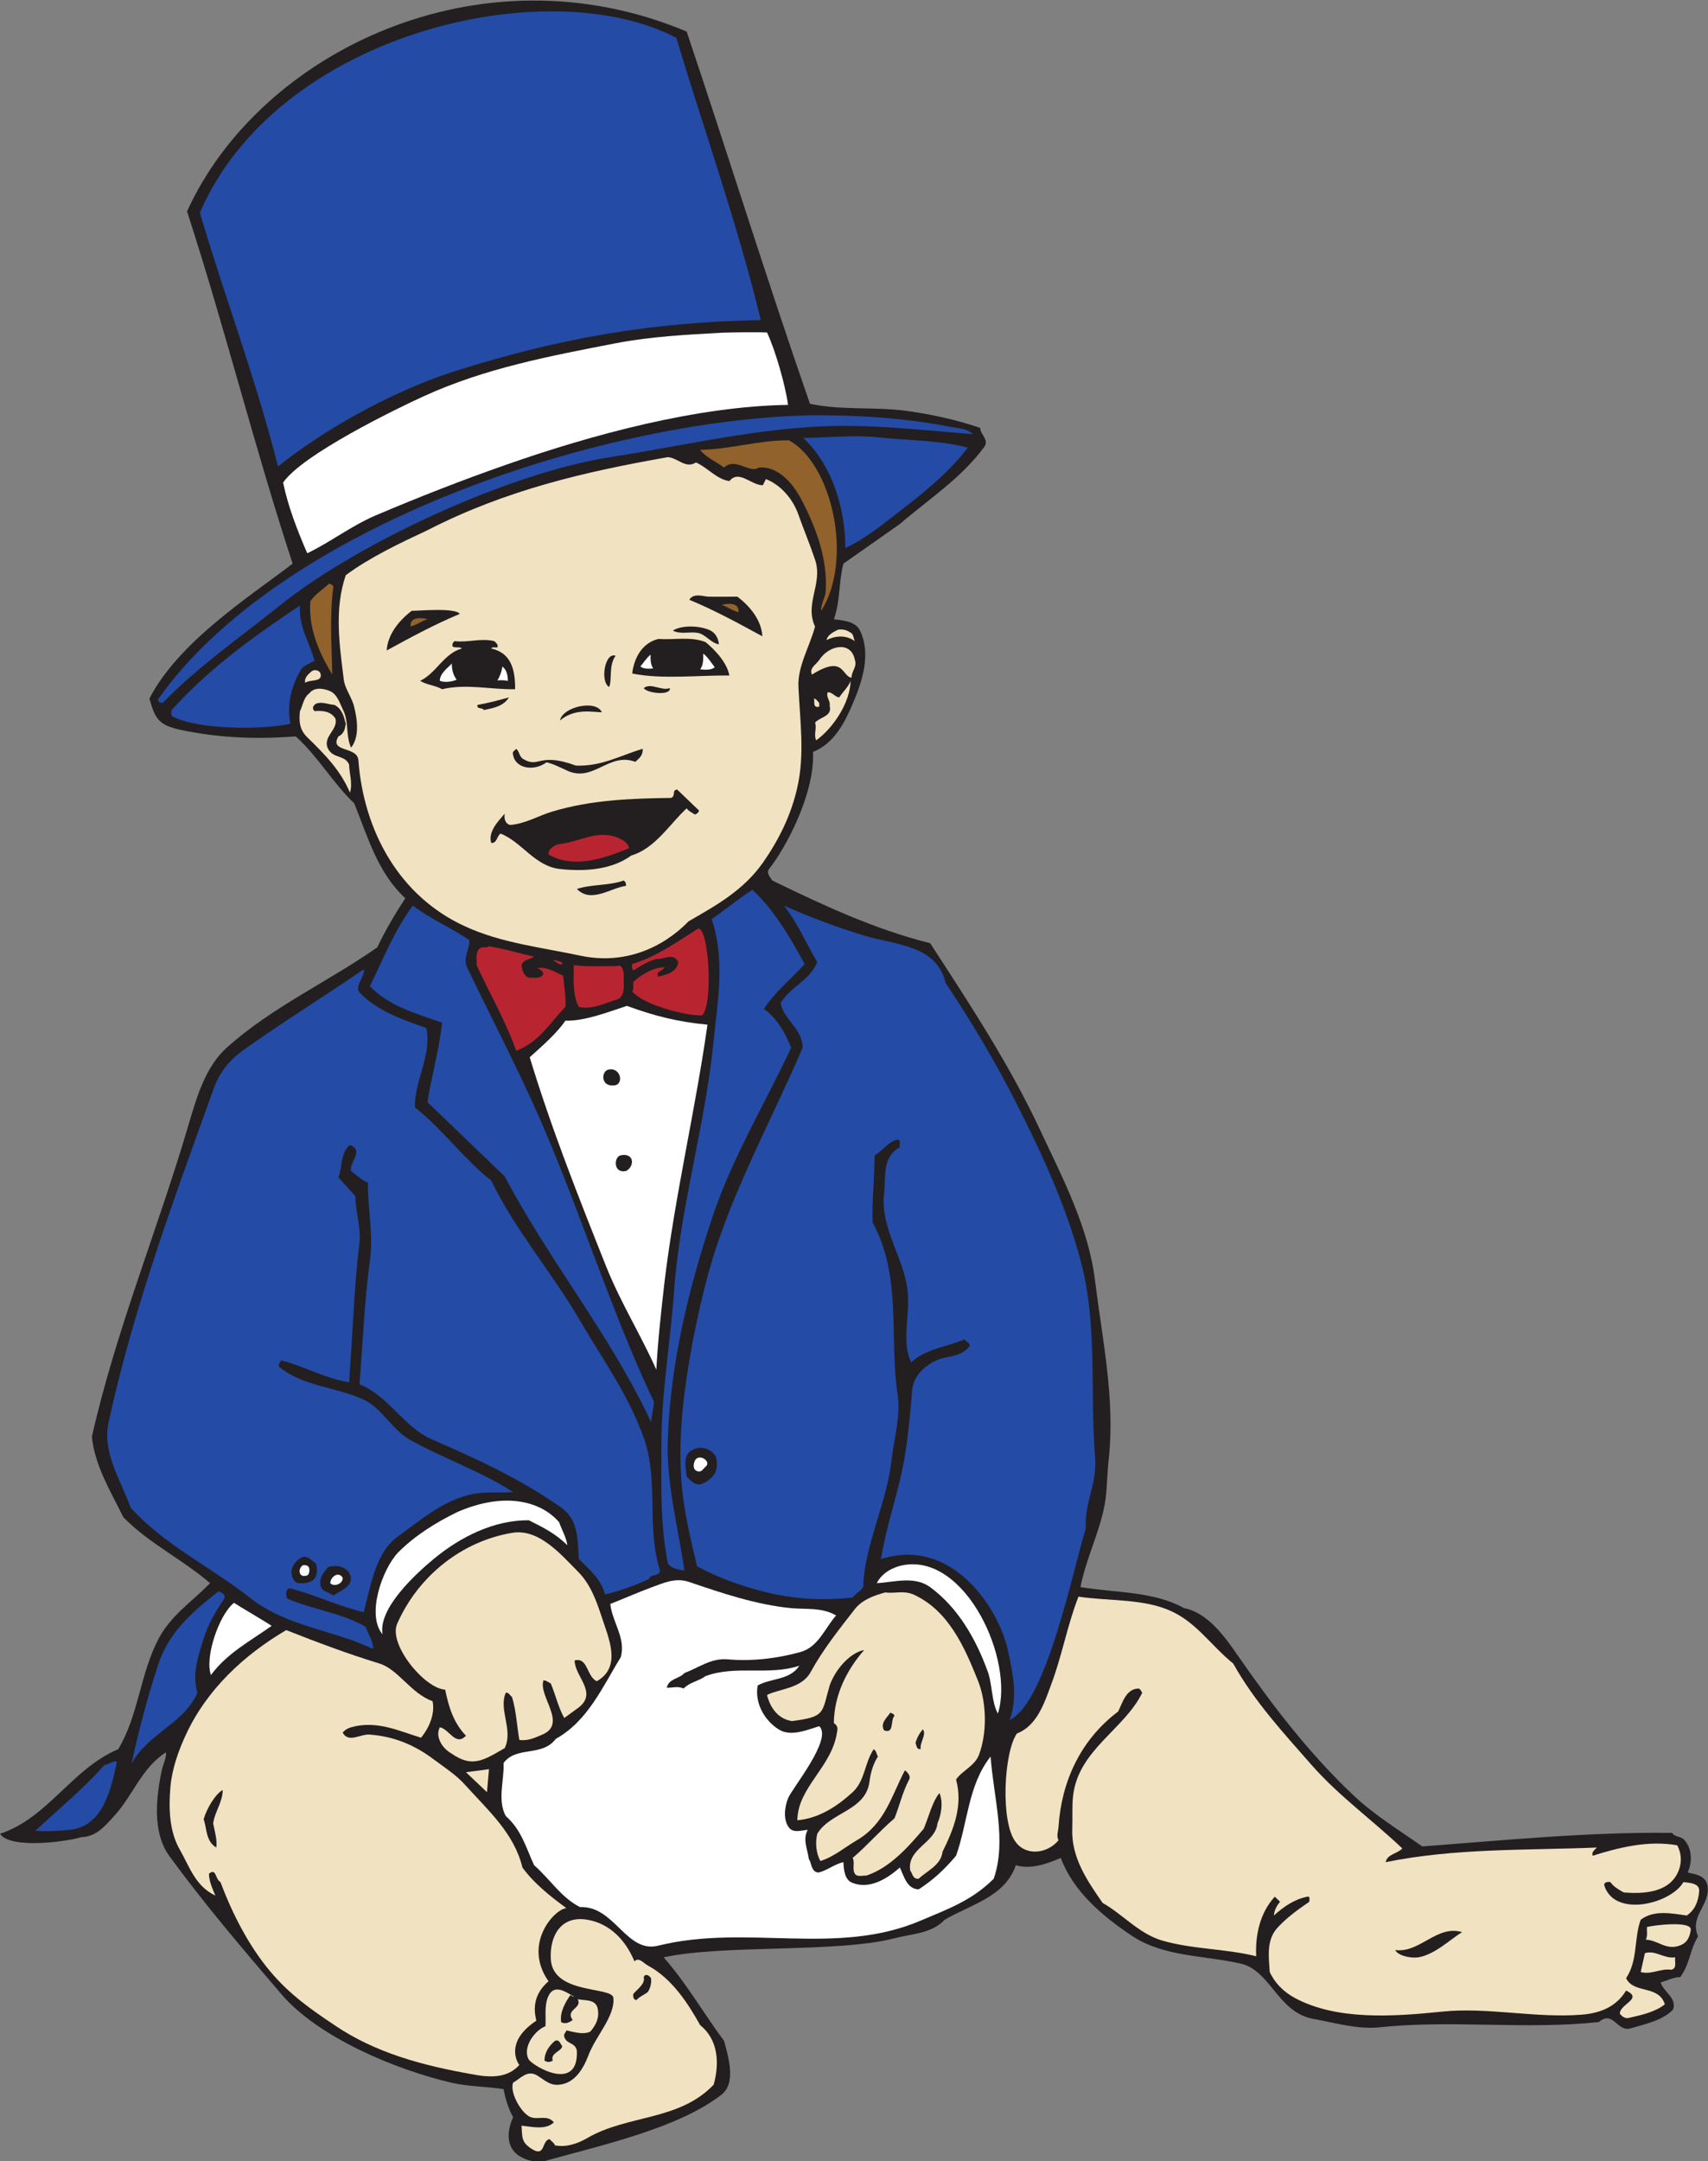 <?xml version="1.0" encoding="UTF-8" standalone="no"?>
<svg
   xmlns:dc="http://purl.org/dc/elements/1.1/"
   xmlns:cc="http://creativecommons.org/ns#"
   xmlns:rdf="http://www.w3.org/1999/02/22-rdf-syntax-ns#"
   xmlns:svg="http://www.w3.org/2000/svg"
   xmlns="http://www.w3.org/2000/svg"
   viewBox="0 0 740.547 936.68"
   height="936.68"
   width="740.547"
   xml:space="preserve"
   id="svg2"
   version="1.1"><rect x="0" y="0" width="740.547" height="936.68" fill="#808080" stroke="none"/><defs
     id="defs6" /><g
     transform="matrix(1.333,0,0,-1.333,0,936.68)"
     id="g10"><g
       transform="scale(0.1)"
       id="g12"><path
         id="path14"
         style="fill:#231f20;fill-opacity:1;fill-rule:evenodd;stroke:none"
         d="m 2233.44,6924.24 c 137.52,-408.96 261.36,-808.56 401.04,-1210.32 105.12,-22.32 214.55,-8.64 318.96,-23.76 80.64,-11.52 159.84,-28.8 234.71,-54.72 0.73,-21.6 29.53,-38.88 13.69,-61.2 -75.6,-102.97 -181.44,-170.65 -275.04,-251.28 l -183.6,-128.88 c -15.13,-58.32 -10.08,-124.56 -30.97,-180.72 28.81,-4.32 69.85,-5.76 84.97,-36.72 37.44,-77.76 6.48,-167.76 -23.76,-238.32 -25.2,-59.77 -60.48,-129.61 -128.88,-156.24 5.76,-137.53 -90,-314.64 -143.28,-380.88 -9.36,-13.68 3.6,-25.92 10.8,-37.45 164.16,-79.91 334.08,-159.11 513.36,-203.75 126.72,-195.12 257.04,-392.4 356.4,-604.8 74.16,-158.4 159.12,-318.96 180,-493.21 23.76,-191.51 65.52,-384.47 44.64,-578.15 -5.04,-42.48 -5.04,-87.12 -10.09,-128.88 -13.68,-99.36 -63.35,-191.52 -82.07,-288.72 114.48,-18.72 237.59,-12.96 336.96,-68.41 77.04,-14.39 133.92,-94.31 176.4,-156.24 112.32,-161.99 231.12,-316.79 374.4,-452.16 68.4,-64.79 147.6,-112.31 223.92,-166.31 270,20.15 542.16,47.52 812.88,43.92 7.92,-14.4 28.08,-9.36 40.32,-23.77 24.48,-28.07 25.92,-69.832 10.08,-105.114 28.08,-5.761 59.76,-10.801 64.8,-43.918 9.36,-61.922 -59.76,-97.199 -30.96,-163.437 -28.8,-48.965 -24.48,-84.961 -57.6,-132.481 -23.76,-0.722 -42.48,-11.523 -64.08,-17.285 8.64,-30.957 54,-50.398 40.32,-88.555 -35.28,-36.003 -88.57,-46.082 -136.08,-60.488 -46.8,-15.117 -56.88,60.488 -105.12,20.168 -237.6,-25.918 -475.2,7.918 -714.24,-17.289 -71.28,-7.195 -146.16,15.129 -213.84,27.367 -116.64,20.157 -138.96,157.676 -237.6,180 -117.36,26.641 -248.4,21.602 -350.64,88.563 -97.92,64.797 -192.96,145.441 -234.01,254.875 -45.35,-19.434 -97.19,-38.156 -146.15,-23.762 -35.28,-103.68 -149.76,-128.875 -231.12,-177.117 -43.93,-46.074 -107.28,-45.363 -163.44,-60.481 -189.36,-48.242 -555.12,-19.445 -750.96,-61.921 74.16,-83.516 131.04,-184.317 196.56,-271.438 13.68,-51.844 39.6,-134.637 -6.48,-173.523 C 2207.52,106.555 1959.12,52.559 1771.2,0 c -25.92,-5.039 -55.44,0 -82.08,16.555 -46.08,29.52 -38.88,85.683 -20.16,126.004 -15.12,28.078 -25.2,59.035 -30.96,91.437 -56.16,8.641 -113.76,7.918 -169.93,20.875 -179.27,41.77 -431.99,146.164 -553.672,288.723 -127.441,149.043 -249.835,292.324 -364.32,449.289 -54,74.867 -43.199,187.917 -23.762,277.917 4.325,19.43 15.125,41.04 13.684,58.32 -78.48,-49.69 -107.281,-138.96 -166.324,-204.48 -32.399,-35.28 -59.758,-69.84 -108.719,-71.28 -45.355,-14.4 -231.117,-40.32 -264.957,10.8 155.52,51.11 234,211.68 384.477,275.04 66.964,111.6 70.562,244.08 131.761,360 41.043,77.04 110.157,120.96 167.039,180 -89.277,77.04 -201.597,131.03 -282.238,214.56 -42.48,86.4 -92.16,166.32 -102.238,261.36 78.48,347.76 216.719,679.68 316.078,1020.24 25.918,87.12 54,182.88 122.402,244.8 147.598,132.48 329.039,213.84 489.599,326.16 26.64,55.44 56.88,107.28 91.44,159.84 -90,82.8 -122.4,200.88 -166.32,308.88 -66.96,62.64 -117.36,151.92 -190.082,217.44 -129.598,-10.08 -248.398,-5.04 -373.68,20.88 -71.281,15.84 -83.519,34.55 -102.242,102.24 95.043,183.6 320.399,327.6 465.84,438.48 -124.555,380.16 -219.602,763.92 -343.438,1145.51 234,515.53 949.672,868.32 1625.042,584.65 v 0" /><path
         id="path16"
         style="fill:#244ba6;fill-opacity:1;fill-rule:evenodd;stroke:none"
         d="m 2199.6,6904.08 c 92.16,-305.28 198.72,-603.36 275.04,-918.01 -355.68,-6.48 -655.2,-58.32 -995.76,-166.31 -215.28,-69.12 -437.04,-198.72 -574.564,-309.6 -71.996,285.12 -176.394,560.16 -254.16,825.12 251.285,582.47 1127.524,788.4 1549.444,568.8 v 0" /><path
         id="path18"
         style="fill:#ffffff;fill-opacity:1;fill-rule:evenodd;stroke:none"
         d="m 2348.64,5945.04 c 44.64,1.44 118.8,2.16 146.16,0.72 26.64,-56.17 59.76,-170.64 68.4,-235.44 -297.36,-4.32 -638.64,-97.2 -914.4,-193.68 -146.16,-51.12 -288,-106.56 -428.4,-166.32 -78.48,-33.84 -148.32,-87.84 -221.041,-122.41 -30.961,71.29 -62.64,151.93 -78.48,229.69 61.199,90.72 368.641,240.48 455.761,280.08 200.88,92.16 413.28,131.75 628.56,173.52 113.76,21.6 228.24,27.35 343.44,33.84 v 0" /><path
         id="path20"
         style="fill:#244ba6;fill-opacity:1;fill-rule:evenodd;stroke:none"
         d="m 3090.23,5639.04 c 25.93,-5.04 56.16,-5.04 74.16,-23.76 -177.12,13.68 -341.99,34.56 -519.83,23.76 -222.48,-13.68 -442.8,-64.8 -659.52,-98.65 C 1663.92,5491.44 1167.12,5264.64 910.078,5058 785.52,4957.91 640.797,4857.12 529.918,4741.91 c -10.078,-1.43 -13.68,1.45 -16.559,10.09 393.836,559.44 1422.001,906.48 2117.521,924.48 154.8,1.43 313.92,-8.64 459.35,-37.44 v 0" /><path
         id="path22"
         style="fill:#244ba6;fill-opacity:1;fill-rule:evenodd;stroke:none"
         d="m 2851.91,5605.2 c 97.93,-10.81 199.45,-8.64 295.93,-33.84 -71.28,-94.32 -169.2,-166.32 -262.08,-238.32 -43.2,-33.12 -87.84,-66.24 -136.08,-87.84 -1.44,162.71 -61.92,288.72 -137.52,357.84 72,0 163.44,10.08 239.75,2.16 v 0" /><path
         id="path24"
         style="fill:#91622b;fill-opacity:1;fill-rule:evenodd;stroke:none"
         d="m 2671.2,5040.72 c -2.16,20.16 12.24,41.04 14.4,61.19 7.2,105.84 -30.96,208.81 -78.48,299.53 -25.2,48.24 -72.72,110.88 -139.68,105.12 -27.36,-21.6 -75.6,35.28 -112.32,0 -25.92,19.44 -60.48,33.83 -77.76,57.6 97.92,1.44 190.08,31.68 288.72,30.96 138.96,-74.89 210.96,-385.2 105.12,-554.4 v 0" /><path
         id="path26"
         style="fill:#91622b;fill-opacity:1;fill-rule:evenodd;stroke:none"
         d="m 1084.32,5119.2 c -12.96,-95.04 -5.04,-199.44 -3.6,-285.84 -29.52,49.68 -79.2,137.52 -71.28,238.32 15.12,23.76 41.04,38.16 61.2,57.6 6.48,-2.88 10.8,-2.88 13.68,-10.08 v 0" /><path
         id="path28"
         style="fill:#244ba6;fill-opacity:1;fill-rule:evenodd;stroke:none"
         d="m 975.602,5058 c -5.043,-68.41 31.678,-120.25 47.518,-180 -14.4,-7.2 -28.804,-12.96 -41.042,-23.76 -32.398,-51.84 -50.398,-114.48 -37.437,-180.72 -87.844,-19.44 -297.36,-20.88 -383.762,23.76 -5.039,2.88 -5.762,18.72 0,23.76 126.719,139.68 275.758,244.08 414.723,336.96 v 0" /><path
         id="path30"
         style="fill:#91622b;fill-opacity:1;fill-rule:evenodd;stroke:none"
         d="m 1390.32,5013.36 c -18.72,-5.76 -35.28,-18.72 -54.72,-23.77 -3.6,32.41 35.28,29.53 54.72,23.77 v 0" /><path
         id="path32"
         style="fill:#f1e2c1;fill-opacity:1;fill-rule:evenodd;stroke:none"
         d="m 2766.96,4969.43 c 9.36,-3.59 8.64,-17.99 13.68,-27.35 -30.96,22.31 -65.52,16.56 -92.16,3.6 3.6,18 23.75,26.64 37.44,33.84 15.84,2.16 29.52,-1.44 41.04,-10.09 v 0" /><path
         id="path34"
         style="fill:#f1e2c1;fill-opacity:1;fill-rule:evenodd;stroke:none"
         d="m 2780.64,4880.88 c 7.91,-23.04 -11.52,-36 -10.8,-57.6 -32.4,3.6 -23.04,76.31 -128.88,10.08 -9.36,21.6 12.24,30.96 23.76,47.52 30.24,47.52 103.68,64.08 115.92,0 v 0" /><path
         id="path36"
         style="fill:#ffffff;fill-opacity:1;fill-rule:evenodd;stroke:none"
         d="m 2324.88,4857.12 c -7.2,-5.76 -19.44,-10.08 -47.52,-6.48 8.64,10.08 10.8,28.07 10.08,51.12 14.4,-10.8 27.36,-31.68 37.44,-44.64 v 0" /><path
         id="path38"
         style="fill:#ffffff;fill-opacity:1;fill-rule:evenodd;stroke:none"
         d="m 1485.36,4816.8 c -20.16,-8.64 -43.2,-8.64 -54.72,-3.6 0,24.48 26.64,42.48 38.88,56.16 0,-23.76 6.48,-40.32 15.84,-52.56 v 0" /><path
         id="path40"
         style="fill:#f1e2c1;fill-opacity:1;fill-rule:evenodd;stroke:none"
         d="m 1043.28,4833.36 c 2.88,-25.2 -35.28,-15.12 -50.405,-26.64 -4.316,16.56 10.805,28.8 20.165,36.72 8.64,8.64 28.8,4.31 30.24,-10.08 v 0" /><path
         id="path42"
         style="fill:#f1e2c1;fill-opacity:1;fill-rule:evenodd;stroke:none"
         d="m 2766.96,4813.2 c -2.16,-70.56 -55.44,-152.64 -112.32,-193.68 -8.64,18 2.88,40.32 -3.6,57.6 15.84,18.72 56.88,20.16 47.52,54.72 3.6,16.56 -12.24,25.91 -6.48,43.92 15.12,1.44 23.04,-15.12 37.44,-16.56 12.24,18 31.68,36.72 37.44,54 v 0" /><path
         id="path44"
         style="fill:#f1e2c1;fill-opacity:1;fill-rule:evenodd;stroke:none"
         d="m 2664.72,4741.91 c -1.44,-5.03 2.88,-11.52 -2.88,-13.67 -19.44,-1.44 -10.8,17.99 -14.4,27.36 10.08,-2.16 11.52,-10.08 17.28,-13.69 v 0" /><path
         id="path46"
         style="fill:#231f20;fill-opacity:1;fill-rule:evenodd;stroke:none"
         d="m 2002.32,4391.28 c 55.44,-6.48 117.36,-5.04 172.8,0 -12.24,-44.64 -56.88,-82.08 -95.04,-101.52 -46.08,67.68 -236.88,58.32 -323.28,-23.76 -26.64,7.92 -47.52,39.6 -57.6,61.2 98.64,28.8 197.28,76.32 303.12,64.08 v 0" /><path
         id="path48"
         style="fill:#b82530;fill-opacity:1;fill-rule:evenodd;stroke:none"
         d="m 2046.24,4268.88 c -76.32,-31.68 -181.44,-69.12 -262.08,-20.17 -2.16,18.01 21.6,32.41 37.44,33.85 66.24,7.92 120.24,46.8 187.2,20.88 15.12,-6.48 33.84,-15.84 37.44,-34.56 v 0" /><path
         id="path50"
         style="fill:#244ba6;fill-opacity:1;fill-rule:evenodd;stroke:none"
         d="m 2617.2,3892.32 c -43.92,-48.96 -99.36,-93.61 -132.48,-146.16 43.92,-30.96 69.84,-79.2 88.56,-126 -86.4,-185.04 -193.68,-360.73 -258.48,-558 -76.32,-230.4 -133.92,-469.45 -142.57,-713.53 -5.75,-142.56 33.13,-287.27 54.01,-428.4 -20.16,2.89 -43.2,5.77 -54.01,23.77 -25.91,130.32 -20.87,260.64 -20.87,390.96 0,164.88 29.52,329.04 41.04,493.2 20.16,277.91 102.24,541.44 128.88,815.76 13.68,132.48 37.43,264.24 -6.48,394.56 44.64,30.23 87.84,66.95 132.48,95.04 70.56,-64.81 122.4,-154.08 169.92,-241.2 v 0" /><path
         id="path52"
         style="fill:#244ba6;fill-opacity:1;fill-rule:evenodd;stroke:none"
         d="m 1526.39,3970.08 c 2.89,-27.37 -22.31,-57.6 -7.19,-88.56 72,-149.76 145.44,-290.88 213.84,-441.36 144.72,-318.25 244.8,-656.64 394.56,-972.73 l -10.08,-64.07 c -131.76,282.24 -331.92,524.87 -475.92,798.48 -81.36,77.76 -169.92,163.43 -251.28,241.2 13.68,87.84 38.88,172.8 47.52,258.48 -80.64,28.8 -172.08,52.56 -234.72,118.8 43.92,90 80.64,182.88 139.68,262.08 58.32,-44.65 123.84,-71.28 183.59,-112.32 v 0" /><path
         id="path54"
         style="fill:#b82530;fill-opacity:1;fill-rule:evenodd;stroke:none"
         d="m 2283.84,3725.28 c -54,-2.16 -195.84,36 -227.52,78.47 6.48,7.93 2.16,20.17 3.6,30.25 27.36,25.2 65.52,47.52 101.52,47.52 -7.92,-13.68 -30.24,-12.97 -20.16,-30.24 23.76,5.76 61.2,13.68 64.8,47.52 -16.56,32.4 -48.24,7.2 -71.28,10.08 -27.36,-7.92 -51.12,-23.04 -74.88,-37.44 -5.04,8.64 -5.04,10.8 -3.6,20.88 77.76,23.04 144.72,71.28 214.56,115.2 33.84,5.04 50.4,-243.36 12.96,-282.24 v 0" /><path
         id="path56"
         style="fill:#b82530;fill-opacity:1;fill-rule:evenodd;stroke:none"
         d="m 1590.48,3949.92 c 44.64,-6.48 97.92,-23.04 146.88,-33.85 -14.4,-9.35 -34.56,-7.91 -41.04,-27.36 2.16,-15.83 6.48,-34.55 23.76,-41.03 17.28,1.44 41.04,-5.77 47.52,13.68 -2.88,8.64 -12.24,15.12 -20.88,17.28 30.24,6.48 60.48,-13.68 84.96,-24.48 2.88,-33.84 10.08,-69.84 7.2,-101.52 -55.44,-57.6 -84.24,-113.05 -159.84,-142.56 -34.56,97.92 -86.4,186.48 -128.88,278.63 1.44,18.73 -5.04,41.05 10.08,54 9.36,7.93 21.6,0 30.24,7.21 v 0" /><path
         id="path58"
         style="fill:#b82530;fill-opacity:1;fill-rule:evenodd;stroke:none"
         d="m 1828.8,3892.32 c -10.08,-5.76 -22.32,9.36 -30.96,12.96 1.44,0.72 35.28,-4.32 30.96,-12.96 v 0" /><path
         id="path60"
         style="fill:#b82530;fill-opacity:1;fill-rule:evenodd;stroke:none"
         d="m 2005.2,3885.12 c 18.72,8.63 20.88,-13.68 23.76,-23.76 -2.88,-26.64 10.08,-74.88 -23.76,-84.96 -39.6,-11.52 -78.48,-33.12 -122.4,-23.76 -20.88,38.88 -16.56,88.56 -16.56,136.07 43.92,-6.47 88.56,-2.15 138.96,-3.59 v 0" /><path
         id="path62"
         style="fill:#ffffff;fill-opacity:1;fill-rule:evenodd;stroke:none"
         d="m 2297.52,2260.08 c -9.36,-6.49 -15.12,-23.04 -30.24,-16.56 -15.12,5.76 -11.52,24.48 -7.2,33.84 12.24,24.48 51.84,0 37.44,-17.28 v 0" /><path
         id="path64"
         style="fill:#ffffff;fill-opacity:1;fill-rule:evenodd;stroke:none"
         d="m 1818.72,2077.2 c 8.64,-25.21 23.04,-48.24 26.64,-74.88 -38.16,38.16 -80.64,59.04 -125.28,81.35 -113.76,0.72 -222.48,-53.99 -309.6,-125.99 -59.04,-48.96 -180.72,-160.56 -166.32,-244.8 -53.28,63.36 -0.72,211.68 50.4,265.67 54.72,55.45 124.56,98.65 194.4,132.49 146.88,63.35 266.4,38.87 329.76,-33.84 v 0" /><path
         id="path66"
         style="fill:#f1e2c1;fill-opacity:1;fill-rule:evenodd;stroke:none"
         d="m 1879.2,1917.36 c 41.04,-40.32 61.2,-96.48 78.48,-149.76 20.88,-64.81 66.24,-160.56 -16.56,-207.37 -33.84,15.84 -28.08,78.49 -72,67.69 0,-52.57 75.6,-103.68 13.68,-152.65 l -47.52,-34.56 c -20.16,36.01 -28.08,75.61 -43.92,112.33 -7.92,3.6 -14.4,10.08 -23.76,10.08 -17.28,-51.84 79.2,-141.13 -3.6,-176.4 -23.04,-9.36 -45.36,-21.6 -74.88,-17.29 -7.92,46.81 -10.08,95.04 -23.76,139.69 -6.48,4.32 -10.8,15.84 -20.16,13.67 -24.48,-53.99 25.2,-121.68 -3.6,-180 -69.84,-40.31 -105.84,-64.79 -173.53,-17.27 -28.07,15.12 -53.99,53.99 -37.43,84.96 30.24,-5.04 51.12,-63.36 84.96,-27.36 -41.04,42.48 -56.16,94.31 -67.68,149.76 -66.96,3.6 -185.04,146.88 -156.24,213.84 69.12,157.67 213.12,269.28 373.68,295.92 87.84,15.11 159.12,-70.56 213.84,-125.28 v 0" /><path
         id="path68"
         style="fill:#ffffff;fill-opacity:1;fill-rule:evenodd;stroke:none"
         d="m 1005.84,1926.72 c 1.44,-10.08 0,-23.76 -12.965,-23.76 -22.316,-4.33 -23.758,25.2 -7.195,34.56 8.636,0.71 18.72,-0.72 20.16,-10.8 v 0" /><path
         id="path70"
         style="fill:#ffffff;fill-opacity:1;fill-rule:evenodd;stroke:none"
         d="m 3245.76,1455.12 c -21.6,38.88 -17.28,95.04 -33.85,138.95 -38.15,104.41 -95.75,205.21 -186.47,272.17 -51.85,37.43 -116.64,15.84 -173.53,12.96 16.57,33.12 51.85,51.84 84.97,58.32 204.48,38.88 363.6,-309.6 308.88,-482.4 v 0" /><path
         id="path72"
         style="fill:#ffffff;fill-opacity:1;fill-rule:evenodd;stroke:none"
         d="m 1114.56,1896.48 c 1.44,-19.44 -28.8,-30.96 -40.32,-17.28 0.72,21.6 28.08,39.6 40.32,17.28 v 0" /><path
         id="path74"
         style="fill:#ffffff;fill-opacity:1;fill-rule:evenodd;stroke:none"
         d="m 2573.28,1797.83 c 48.95,-4.31 101.52,2.88 146.16,-23.76 -37.44,-43.19 -58.32,-102.96 -115.92,-118.8 -73.44,-20.88 -159.12,-30.95 -237.6,-23.75 -53.28,4.32 -93.6,-27.36 -139.68,-44.64 -17.28,-19.45 -50.4,-17.28 -57.6,-47.52 16.56,-1.44 36,6.48 54.72,-2.88 20.16,20.88 48.96,23.75 71.28,40.32 98.64,36.72 205.2,0.72 305.28,33.84 -30.96,-47.52 -91.44,-39.6 -135.36,-64.09 -10.8,-56.87 22.32,-113.76 67.67,-142.55 38.89,-25.2 90,-2.89 132.49,10.07 44.64,-41.75 -88.56,-201.59 -101.52,-234.71 -11.52,-28.08 -17.28,-74.89 6.48,-98.65 14.4,-13.67 39.6,-5.03 57.6,-3.59 -17.28,-31.68 -0.72,-61.92 3.6,-95.042 10.08,-14.402 6.48,-41.043 30.96,-43.922 28.8,6.485 51.84,27.364 81.36,33.836 1.44,-26.629 4.32,-58.32 30.24,-67.676 54.71,-20.878 110.88,12.239 153.36,50.403 12.96,-26.641 22.32,-69.848 61.2,-71.281 47.52,30.957 82.8,63.359 121.68,109.445 38.16,106.547 38.87,229.677 112.32,322.557 9.36,-131.77 53.27,-275.04 10.08,-397.444 -71.28,-71.277 -151.2,-99.363 -237.6,-136.082 -275.04,-117.351 -564.48,-10.078 -853.2,-81.355 -104.4,-26.645 -141.84,130.32 -254.89,125.281 -61.91,31.68 -95.75,89.277 -149.03,136.074 -25.92,55.446 -41.04,115.206 -92.16,159.846 -28.08,51.12 -5.04,115.19 -7.2,172.8 41.76,56.15 125.28,18.71 169.92,78.48 104.4,57.6 153.36,172.08 210.96,264.96 18,61.2 -27.36,113.76 -33.84,173.52 47.52,18.71 89.28,37.44 136.08,54.72 36,12.96 74.88,31.68 118.8,17.28 108,-36.72 218.15,-74.16 333.36,-85.69 v 0" /><path
         id="path76"
         style="fill:#244ba6;fill-opacity:1;fill-rule:evenodd;stroke:none"
         d="m 727.195,1825.2 c -26.636,-38.88 -50.398,-80.64 -64.797,-126 C 645.84,1644.47 623.52,1584 642.234,1522.79 597.598,1421.28 480.238,1390.31 427.68,1291.68 c 23.761,108.72 51.121,213.84 85.679,318.96 33.121,105.84 109.438,173.52 197.282,241.92 10.8,-3.6 27.355,-11.52 16.554,-27.36 v 0" /><path
         id="path78"
         style="fill:#ffffff;fill-opacity:1;fill-rule:evenodd;stroke:none"
         d="m 883.438,1740.23 c -69.84,-49.67 -144.715,-88.55 -197.282,-159.83 -20.879,56.88 25.922,195.84 74.883,234.72 22.32,-14.41 110.879,-66.24 122.399,-74.89 v 0" /><path
         id="path80"
         style="fill:#244ba6;fill-opacity:1;fill-rule:evenodd;stroke:none"
         d="m 380.156,1298.16 c -18,-86.4 -44.636,-210.24 -152.636,-221.04 -39.598,-3.6 -77.04,-6.48 -112.321,-2.88 75.598,70.56 155.52,135.36 224.641,213.84 15.117,0.72 27.355,15.84 40.316,10.08 v 0" /><path
         id="path82"
         style="fill:#f1e2c1;fill-opacity:1;fill-rule:evenodd;stroke:none"
         d="m 1515.6,1264.32 74.88,10.07 -6.48,-74.88 -68.4,64.81 v 0" /><path
         id="path84"
         style="fill:#f1e2c1;fill-opacity:1;fill-rule:evenodd;stroke:none"
         d="m 5499.36,750.957 c -3.6,-23.035 -11.52,-41.758 -36.72,-50.398 -43.92,-15.84 -70.56,17.996 -109.45,19.441 6.49,12.238 2.88,28.078 3.61,41.035 16.56,5.039 148.32,22.324 142.56,-10.078 v 0" /><path
         id="path86"
         style="fill:#f1e2c1;fill-opacity:1;fill-rule:evenodd;stroke:none"
         d="m 5448.96,662.395 c -2.89,-14.399 7.2,-36.719 -13.67,-40.317 -33.13,5.043 -66.25,-17.281 -98.65,-7.207 l 13.68,61.203 c 34.56,10.801 61.2,-18.719 98.64,-13.679 v 0" /><path
         id="path88"
         style="fill:#ffffff;fill-opacity:1;fill-rule:evenodd;stroke:none"
         d="m 2082.96,4860 c 6.48,-5.76 17.28,-9.36 41.76,-6.48 -7.2,9.36 -9.36,24.48 -8.64,44.64 -12.24,-9.36 -23.76,-27.36 -33.12,-38.16 v 0" /><path
         id="path90"
         style="fill:#ffffff;fill-opacity:1;fill-rule:evenodd;stroke:none"
         d="m 1617.84,4814.64 c 12.24,0.72 26.64,0.72 33.84,-2.16 0.72,15.12 -3.61,38.16 -18,46.8 -0.72,-14.4 -10.08,-36.72 -15.84,-44.64 v 0" /><path
         id="path92"
         style="fill:#91622b;fill-opacity:1;fill-rule:evenodd;stroke:none"
         d="m 2347.2,5060.16 c 18.72,-6.48 35.28,-19.44 54.72,-23.76 3.6,32.4 -35.28,28.8 -54.72,23.76 v 0" /><path
         id="path94"
         style="fill:#f1e2c1;fill-opacity:1;fill-rule:evenodd;stroke:none"
         d="m 2263.68,5523.12 c 38.16,-16.56 66.96,-54.72 108.72,-60.48 31.68,38.16 69.12,-12.96 108.72,-13.68 l 10.08,20.16 c 48.96,-19.44 87.84,-64.8 105.84,-115.92 17.28,-48.96 37.44,-96.48 54,-146.16 26.64,-77.76 -35.28,-142.56 0,-217.45 -17.28,-64.79 -57.6,-130.31 -54,-196.55 5.04,-109.45 20.88,-219.6 -3.6,-326.16 -20.16,-90.72 -60.48,-171.36 -112.32,-245.52 -63.36,-90 -152.64,-138.96 -241.2,-190.08 -86.4,-88.57 -210.24,-141.12 -349.92,-112.32 -128.16,27.36 -260.64,41.76 -377.28,95.76 -214.56,97.92 -329.76,310.32 -347.04,540 -2.88,46.8 -96.48,24.48 -64.8,77.76 18,7.91 21.6,25.2 23.76,41.04 -5.76,23.04 -12.24,48.96 -36.72,61.2 -20.88,1.44 -41.04,12.24 -61.2,3.6 -9.36,-7.2 -12.24,-15.84 -3.6,-23.77 26.64,2.17 51.84,0 67.68,-23.75 10.8,-36.72 -43.2,-59.04 -23.76,-98.64 16.56,-32.4 54.72,-19.45 68.4,-51.12 0.72,-30.24 12.24,-61.2 2.88,-91.45 -31.68,73.45 -80.64,123.12 -138.961,180 -25.199,24.49 -27.363,51.85 -23.757,84.96 7.918,13.69 11.515,44.65 30.238,57.61 15.84,20.88 45.36,17.27 68.4,7.2 23.04,-10.81 31.68,-40.32 40.32,-58.32 21.6,-41.04 8.64,-83.52 27.36,-125.28 27.36,34.56 20.88,89.28 10.08,132.48 -7.2,30.96 -30.24,59.04 -33.84,88.56 -13.68,112.32 -31.68,228.24 6.48,339.84 79.2,58.32 173.52,102.95 265.68,146.16 255.6,131.04 511.91,190.08 781.91,237.59 32.41,-2.15 57.61,-38.87 91.45,-17.27 z M 2036.16,4146.48 c -51.12,-7.2 -113.76,-57.6 -159.84,-10.08 49.68,15.84 102.96,10.08 152.64,27.35 5.76,-4.31 7.92,-10.07 7.2,-17.27 z m -540.72,884.16 c -79.92,-33.12 -159.84,-76.32 -237.6,-118.8 2.88,51.84 40.32,97.92 81.36,128.88 24.48,0 143.28,10.8 156.24,-10.08 z m 122.4,-108.73 c -7.2,-1.43 -15.84,2.89 -20.16,-3.59 59.76,-13.68 78.48,-59.77 77.76,-132.48 -79.2,-1.45 -158.4,18.71 -237.6,0 -22.32,12.96 -49.68,13.68 -71.28,27.36 51.84,23.76 77.04,89.28 136.08,105.12 -8.64,7.2 -23.04,0 -30.96,7.2 -0.72,6.48 0.72,12.96 7.2,16.56 44.64,-5.04 85.68,10.8 128.88,0 5.76,-5.76 13.68,-10.81 10.08,-20.17 z m 37.44,-162.71 c -18,-29.52 -51.12,-34.56 -81.36,-41.04 -5.04,9.36 -23.76,1.43 -20.88,16.56 33.12,5.76 68.4,15.12 102.24,24.48 z m 347.04,135.35 c -23.04,-30.96 -10.8,-77.03 -20.88,-101.51 -30.24,16.55 -14.4,114.48 20.88,101.51 z m -44.64,-183.59 c -30.24,0 -87.12,14.4 -136.08,-26.64 7.92,43.92 116.64,69.12 136.08,26.64 z m 221.04,78.47 c 4.32,-25.19 -74.16,-17.27 -84.96,0 23.04,18.73 57.6,-10.07 84.96,0 z m 193.68,41.05 c -105.12,0.72 -222.48,-12.96 -316.08,6.48 6.48,52.56 33.12,99.36 84.96,112.32 55.44,-3.6 104.4,8.63 153.36,-10.08 21.6,-17.29 69.12,-61.92 77.76,-108.72 z m -67.68,149.04 c 20.88,-7.92 30.96,-25.2 33.84,-47.52 -25.92,2.88 -43.92,33.84 -71.28,37.43 -25.92,3.61 -56.88,-5.75 -78.48,7.21 26.64,16.56 78.48,17.28 115.92,2.88 z m -1.44,107.28 c -18.72,1.44 -47.52,12.24 -61.2,-10.08 79.92,-33.13 159.84,-76.33 237.6,-118.81 -2.88,52.57 -40.32,97.93 -81.36,128.89 -31.68,0 -67.68,-0.73 -95.04,0 z m -213.12,-494.64 c 2.16,-20.88 -10.8,-30.96 -23.77,-42.48 -85.67,32.4 -136.07,-67.68 -221.03,-28.8 -22.32,10.08 -43.92,21.6 -67.68,27.36 -37.44,-28.8 -100.08,-23.04 -108.72,23.76 -4.32,12.24 5.76,13.68 10.08,20.16 11.52,-9.36 8.64,-25.2 23.76,-33.84 51.84,-30.24 48.96,23.76 170.64,-20.88 83.52,-2.89 143.28,32.4 216.72,54.72 z m 183.6,-200.88 c -2.88,-7.92 -5.76,-10.08 -13.68,-12.96 -8.64,6.48 -19.44,10.08 -26.64,20.16 -54.72,-50.4 -102.24,-130.32 -180,-153.36 -64.08,-46.8 -151.92,-52.56 -231.84,-43.92 -82.08,8.64 -125.28,89.28 -193.68,115.2 -12.24,-8.65 -11.53,-32.4 -30.24,-30.24 -10.8,36.72 23.04,70.56 43.92,95.04 -2.16,-15.84 0.72,-31.68 17.28,-36.72 50.4,3.6 92.16,30.24 138.96,43.92 124.56,37.44 257.04,42.48 384.48,43.92 17.28,5.76 1.44,25.2 20.16,27.36 l 71.28,-68.4 v 0" /><path
         id="path96"
         style="fill:#ffffff;fill-opacity:1;fill-rule:evenodd;stroke:none"
         d="m 2301.12,3695.04 c -39.6,-280.08 -105.84,-555.13 -139.68,-836.64 -10.8,-94.33 -21.6,-190.08 -26.64,-285.13 -51.12,114.48 -115.92,217.44 -163.44,336.25 -89.28,223.92 -178.56,449.28 -248.4,679.68 40.32,36 90,79.92 115.92,118.8 61.92,-1.44 133.2,25.92 200.16,48.24 90,-33.12 165.6,-51.85 262.08,-61.2 z m -264.96,-475.92 c -42.48,-8.64 -39.6,46.8 -17.28,51.11 43.92,9.37 46.8,-35.27 17.28,-51.11 z m -37.44,278.63 c -46.08,-5.76 -43.2,46.09 -20.16,51.13 40.32,9.36 51.84,-47.52 20.16,-51.13 v 0" /><path
         id="path98"
         style="fill:#244ba6;fill-opacity:1;fill-rule:evenodd;stroke:none"
         d="m 1169.28,3800.16 c 56.88,-60.48 139.68,-88.56 217.44,-115.92 18.72,-85.69 -38.16,-169.92 -37.44,-257.76 89.28,-70.56 161.28,-169.93 248.4,-238.32 79.2,-163.44 198,-298.8 288.71,-455.04 76.33,-130.33 156.97,-240.48 207.37,-380.88 49.68,-138.97 8.64,-284.41 51.12,-425.52 8.64,-28.8 -28.08,-14.4 -33.84,-33.84 -46.08,-21.6 -93.6,-38.88 -143.28,-50.4 -12.24,49.68 -51.84,82.08 -84.96,115.2 -5.04,62.63 1.44,126.71 -61.2,169.92 -131.04,91.44 -270.72,155.52 -414.72,218.15 -94.32,40.32 -141.12,141.13 -237.6,180 10.8,133.93 15.84,270.73 33.84,401.05 12.24,84.96 -7.2,169.92 -6.48,254.88 -22.32,8.63 -36.72,24.47 -54.72,37.44 -6.48,30.24 43.92,65.52 -3.6,84.95 -30.96,-24.47 -24.48,-70.55 -37.44,-105.84 l 54.72,-60.48 c 0.72,-50.39 18.72,-101.51 13.68,-149.75 -18,-149.77 -22.32,-303.84 -33.84,-455.76 -77.76,12.23 -143.999,51.83 -221.042,71.28 -2.164,-6.48 -10.082,-11.53 -7.203,-20.16 76.325,-64.08 184.325,-66.24 272.165,-105.84 62.64,-27.36 95.04,-99.36 153.36,-131.77 109.44,-61.91 227.52,-100.07 336.24,-170.63 -43.92,-2.88 -90,2.16 -132.48,-6.49 -92.16,-18.72 -167.04,-82.79 -244.8,-139.67 -72,-52.56 -87.12,-166.32 -108.72,-244.08 -83.52,19.44 -159.84,57.6 -241.202,77.76 -15.117,-5.76 -11.52,-23.76 -7.195,-33.84 83.507,-36.01 174.237,-45.36 254.877,-91.44 7.92,-24.48 25.92,-48.24 23.76,-72.01 -131.04,62.65 -281.52,72.01 -401.044,167.04 -128.879,100.81 -277.199,170.65 -387.355,292.33 -30.961,88.55 -93.606,177.84 -71.281,278.64 81.359,374.39 214.554,730.08 342.718,1087.2 18.719,50.4 50.403,89.28 92.16,119.52 128.883,92.16 263.522,174.96 394.562,264.96 7.2,-18 -30.96,-56.16 -13.68,-74.88 z m -30.96,-1892.88 c 15.12,-38.16 -33.12,-53.28 -54,-68.4 -13.68,10.8 -36.72,12.23 -41.04,30.24 -6.48,26.63 8.64,43.92 23.76,61.92 27.36,9.36 61.2,1.44 71.28,-23.76 z m -111.6,36.72 c 5.04,-12.24 5.76,-31.68 0,-43.92 -10.08,-20.88 -35.279,-22.33 -58.322,-20.88 -12.96,5.04 -18.718,18.72 -20.16,30.96 -2.16,21.6 12.242,40.32 30.239,51.12 19.445,11.51 33.843,-7.92 48.243,-17.28 v 0" /><path
         id="path100"
         style="fill:#244ba6;fill-opacity:1;fill-rule:evenodd;stroke:none"
         d="m 2814.48,3983.75 c 95.75,-29.51 231.84,-28.07 261.36,-153.36 82.8,-123.83 159.84,-252.71 228.24,-387.35 83.52,-164.16 162.72,-334.81 210.24,-513.36 56.88,-208.09 30.24,-425.52 47.52,-638.64 7.92,-88.56 -35.28,-149.76 -30.24,-234.72 -40.32,-126.01 -127.44,-567.36 -247.68,-622.08 26.64,72.71 11.52,146.87 -4.32,221.03 -26.64,133.93 -177.84,376.57 -414,302.41 18.72,116.64 59.04,221.04 77.76,336.96 11.52,70.56 18,143.28 23.76,213.84 5.04,55.44 62.64,97.2 112.32,105.11 28.8,5.04 58.31,12.96 74.88,37.45 -0.73,11.52 -10.8,10.8 -16.57,20.87 -58.31,-25.19 -124.56,-29.52 -174.23,-74.87 -30.24,65.52 -6.48,142.56 -10.08,213.84 -4.32,117.35 -92.16,216 -77.76,336.95 6.48,56.89 -7.2,115.93 51.12,149.05 -2.88,8.64 6.48,28.08 -10.8,23.76 -27.36,-6.48 -45.36,-36.72 -71.28,-50.41 0,-72.71 -8.65,-145.43 -6.48,-218.15 96.48,-176.4 53.28,-374.4 81.36,-560.17 10.8,-70.55 -12.24,-143.28 -20.16,-214.55 -15.12,-135.37 -82.08,-262.8 -91.44,-398.16 5.76,-20.88 -22.32,-28.8 -34.56,-46.81 -92.16,-10.07 -185.76,-6.47 -278.64,16.57 -79.2,19.44 -155.52,46.08 -227.52,84.96 -21.6,90.72 -43.92,182.88 -51.12,278.64 -7.2,103.68 -0.72,205.92 13.68,309.6 15.84,115.2 38.88,228.95 67.68,339.83 69.12,266.41 203.76,503.28 313.2,758.17 0.72,60.48 -65.52,95.04 -71.28,146.16 32.4,52.56 95.76,73.44 118.8,132.48 -36.01,59.75 -64.08,128.16 -108.72,183.6 85.68,-38.16 173.52,-71.28 264.96,-98.65 z m -486,-1692.71 c 4.32,-16.57 5.76,-39.6 -3.6,-54.72 -9.36,-15.84 -24.48,-27.36 -41.04,-33.84 -22.32,-8.64 -38.88,10.79 -50.4,23.76 -2.88,33.84 -15.12,71.99 23.76,88.56 25.92,11.52 56.88,0 71.28,-23.76 v 0" /><path
         id="path102"
         style="fill:#f1e2c1;fill-opacity:1;fill-rule:evenodd;stroke:none"
         d="m 2970.72,1842.48 c 115.92,-52.57 167.76,-174.25 210.96,-282.25 27.35,-69.83 29.52,-166.31 2.88,-238.32 -13.68,-37.44 -54.72,-51.83 -74.88,-81.35 23.76,-85.68 -9.36,-164.88 -43.92,-234.72 -5.04,-43.926 -50.4,-61.926 -77.76,-87.844 -19.45,-1.441 -18.72,15.121 -27.36,26.645 -11.52,71.279 82.07,89.279 88.56,153.359 12.24,28.07 19.44,67.68 6.48,98.64 -23.77,-28.81 -34.55,-77.04 -51.12,-115.93 -51.85,-61.2 -110.88,-127.437 -187.2,-152.632 -6.48,1.434 -25.2,-4.316 -33.84,2.879 -14.4,13.684 -1.44,38.164 -10.08,54.719 53.28,46.084 84.96,84.964 136.08,128.884 17.28,43.92 25.2,82.8 47.52,126 6.48,12.96 -6.48,24.48 -13.68,30.24 -43.2,-82.08 -64.81,-174.25 -156.24,-227.53 -39.6,-23.04 -74.89,-53.993 -118.8,-67.672 -13.68,25.202 -17.28,59.042 -10.08,88.562 42.48,71.28 157.68,74.16 169.91,169.91 3.61,28.81 11.53,56.89 27.37,81.37 -5.04,7.92 -4.32,18 -13.68,23.76 -29.53,-43.2 -28.08,-102.25 -68.4,-139.69 -51.12,-46.8 -110.16,-84.95 -180,-91.43 1.44,107.99 111.6,172.08 128.88,285.12 2.88,13.68 2.88,22.32 -10.09,30.96 0.73,89.28 40.33,171.36 98.65,237.6 -46.08,-8.64 -93.6,-62.64 -112.32,-115.21 -25.92,-90.71 -12.96,-101.51 -122.4,-115.91 -45.36,6.48 -71.28,43.92 -81.36,84.96 41.04,20.88 113.04,20.15 142.56,75.6 38.88,71.28 92.16,138.23 143.28,203.76 23.75,30.24 61.92,43.92 98.64,54 30.24,-4.32 59.04,7.19 91.44,-6.48 z m 23.76,-503.28 c -14.4,0 -12.25,10.08 -16.56,20.16 4.31,16.56 12.24,30.95 23.76,44.64 12.96,-17.28 -10.08,-41.04 -7.2,-64.8 z m -84.96,108.72 c -14.4,-14.4 0,-59.76 -33.84,-47.52 -13.68,23.04 8.64,40.31 20.16,57.6 6.47,-2.88 10.8,-2.88 13.68,-10.08 v 0" /><path
         id="path104"
         style="fill:#f1e2c1;fill-opacity:1;fill-rule:evenodd;stroke:none"
         d="m 1234.08,1617.83 c 61.2,-18.71 102.24,-97.19 172.8,-122.39 8.64,-38.89 -9.36,-84.96 -37.44,-118.8 -71.28,21.59 -144.72,57.6 -227.52,33.84 -10.08,-2.88 -19.44,-7.92 -27.36,-17.28 19.44,-35.28 57.6,-3.6 88.56,-6.48 77.76,-5.76 144.72,-33.84 203.76,-77.76 39.6,-29.53 77.04,-53.28 105.84,-85.69 77.76,-85.67 159.84,-158.39 186.48,-268.551 38.16,-52.559 91.44,-94.317 143.28,-132.481 -37.44,-1.437 -144,-115.199 -58.32,-237.597 -48.24,-41.758 -49.68,-87.844 -39.6,-128.164 -91.44,-60.481 -71.28,-121.68 -55.44,-143.997 -40.32,-45.359 -100.08,-40.32 -152.64,-30.242 -159.84,28.075 -315.36,69.121 -448.56,159.84 -75.6,50.402 -145.44,99.36 -207.361,172.793 -71.282,84.242 -124.563,188.645 -163.442,292.328 -18,10.078 -12.957,46.797 -37.437,27.364 0,-24.485 11.515,-48.965 20.879,-71.29 -64.801,30.243 -83.524,92.879 -115.918,149.767 -33.121,57.6 -36.719,130.32 -30.243,203.76 5.04,58.32 25.918,117.36 50.403,169.92 68.398,147.6 189.359,259.2 326.156,339.83 100.083,-39.6 200.163,-77.04 303.123,-108.72 z M 724.316,1206.72 c 0,-40.32 -25.918,-70.57 -30.957,-108.72 5.039,-25.92 13.676,-54 10.079,-78.49 -34.559,20.89 -30.239,61.2 -41.04,92.17 10.801,36.72 38.161,81.36 61.918,95.04 v 0" /><path
         id="path106"
         style="fill:#f1e2c1;fill-opacity:1;fill-rule:evenodd;stroke:none"
         d="m 1869.12,533.516 c -4.32,1.445 -9.36,2.16 -13.68,6.484 -15.84,-22.324 -35.28,-55.437 -30.24,-87.84 12.24,-8.644 27.36,-0.722 37.44,6.473 -25.2,34.562 32.4,37.441 16.56,67.687 23.76,-5.039 58.32,0.719 64.8,-30.246 6.48,-30.234 -5.76,-53.996 -23.76,-74.871 -22.32,-11.523 -53.28,-1.445 -77.76,3.594 -2.16,-6.477 -10.08,-11.524 -7.2,-20.883 8.64,-25.191 33.84,-16.559 41.04,-43.914 6.48,-136.805 -137.52,-54.727 -156.24,-30.242 -22.32,38.875 18.72,95.039 54,108.719 2.16,25.918 -3.6,64.082 7.2,92.16 19.44,51.121 61.2,17.285 87.84,2.879 z M 1828.8,373.672 c -3.6,-18.711 -38.88,-20.879 -30.96,-47.52 -10.8,-5.039 -15.84,-5.039 -26.64,0 -0.72,26.641 15.12,48.965 33.84,64.805 15.12,5.762 16.56,-9.363 23.76,-17.285 v 0" /><path
         id="path108"
         style="fill:#f1e2c1;fill-opacity:1;fill-rule:evenodd;stroke:none"
         d="m 1910.16,784.797 c 74.16,-12.238 126,-68.399 153.36,-135.363 14.4,15.129 30.24,-6.473 43.92,-13.68 78.48,-42.481 129.6,-121.68 169.92,-193.676 59.03,-47.515 63.36,-123.844 43.92,-193.68 C 2208.96,130.313 2041.2,151.203 1910.16,74.871 1879.2,56.875 1842.48,43.918 1805.04,51.113 c -2.16,7.922 -11.52,12.961 -17.28,20.168 -25.92,-3.606 -13.68,-57.609 -54.72,-33.848 -38.16,23.047 -33.84,38.164 -36.72,77.761 34.56,-3.601 79.2,-15.117 105.12,10.801 -20.88,25.207 -49.68,7.922 -74.88,16.563 -29.52,10.8 -69.84,79.921 -57.6,112.312 23.76,13.684 46.08,42.484 77.76,23.762 22.32,-12.957 41.04,-33.836 72,-30.235 51.12,4.317 79.2,53.282 95.04,95.04 23.76,63.359 87.12,127.441 81.36,187.199 -3.6,38.164 -200.16,9.363 -203.76,128.875 -2.88,74.16 33.84,139.687 118.8,125.285 z m 207.36,-190.078 c 2.16,-16.563 -2.16,-31.68 -10.08,-44.641 C 2095.2,540 2080.8,535.676 2070,523.438 c -10.08,1.433 -11.52,11.523 -10.08,20.156 14.4,16.562 39.6,33.125 33.84,54.726 5.76,13.672 18.72,4.317 23.76,-3.601 v 0" /><path
         id="path110"
         style="fill:#f1e2c1;fill-opacity:1;fill-rule:evenodd;stroke:none"
         d="m 3810.23,1787.75 c 82.08,-37.44 131.05,-113.75 200.9,-169.92 69.1,-123.83 162.71,-224.63 254.87,-329.75 88.56,-100.8 198,-179.28 295.2,-271.44 -14.4,-16.56 -49.68,-18.718 -54,-44.648 226.8,46.088 458.64,38.168 686.88,47.518 -7.2,-7.92 -18.01,-14.39 -13.68,-26.627 82.79,25.917 180.73,51.117 275.04,33.837 15.84,-29.521 15.12,-63.361 0,-92.157 -30.96,-61.204 -108.72,-66.243 -173.53,-61.204 -15.84,8.633 -33.83,18.719 -43.91,33.84 -8.64,1.434 -20.88,0 -20.16,-10.078 33.12,-108.008 218.16,-59.766 257.76,10.078 20.16,-2.883 53.28,-2.883 51.12,-30.246 -2.16,-30.234 -12.96,-60.476 -40.33,-78.476 -51.1,7.199 -106.55,18.722 -149.75,-13.68 -22.32,-60.481 -8.64,-131.758 -47.52,-190.078 24.49,-51.836 105.84,-20.879 126,-84.961 -31.68,-25.195 -74.89,-34.563 -115.92,-43.918 -12.96,-3.602 -22.32,3.594 -30.24,12.961 -2.16,31.679 77.76,48.953 20.16,75.594 -33.83,-55.442 -88.56,-74.161 -146.16,-78.477 -150.48,-11.523 -304.56,25.195 -452.16,10.078 -159.84,-16.562 -344.16,-28.797 -479.52,44.641 -35.28,18.718 -65.52,48.965 -81.36,84.234 -2.88,49.692 -12.24,105.129 27.35,146.164 28.8,30.957 66.25,58.32 101.53,82.082 -0.73,5.762 4.31,18.719 -6.49,16.563 -41.03,-7.922 -76.31,-31.684 -108.72,-61.203 1.45,17.277 8.64,31.679 20.17,44.64 l -17.28,16.563 C 4097.52,807.121 4082.4,732.238 4086,665.996 c -101.52,25.207 -207.36,22.324 -306,51.125 -75.61,22.313 -127.44,84.957 -193.68,122.391 -48.96,70.566 -102.24,146.886 -98.64,241.198 1.44,37.45 -1.44,73.45 2.88,108.72 17.99,148.32 167.04,214.57 224.64,333.36 -3.6,5.04 -6.48,14.41 -13.68,13.69 -39.61,-2.16 -50.39,-46.8 -64.8,-74.89 -124.56,-93.59 -184.32,-231.11 -193.68,-373.67 -0.73,-15.13 -7.92,-30.24 0,-44.65 -34.56,-42.47 -103.68,-53.27 -138.96,-6.47 -51.12,64.79 -38.88,293.76 3.6,353.51 65.51,25.21 89.28,99.37 111.6,159.85 35.28,93.6 51.85,190.8 88.56,285.11 100.8,-15.11 212.39,-5.76 302.39,-47.52 z M 4755.6,744.473 c -38.88,-23.758 -87.85,-72.715 -142.56,-82.078 -25.92,-3.594 -66.24,5.761 -74.89,23.757 81.37,-10.078 134.65,82.801 217.45,58.321 v 0" /></g></g></svg>